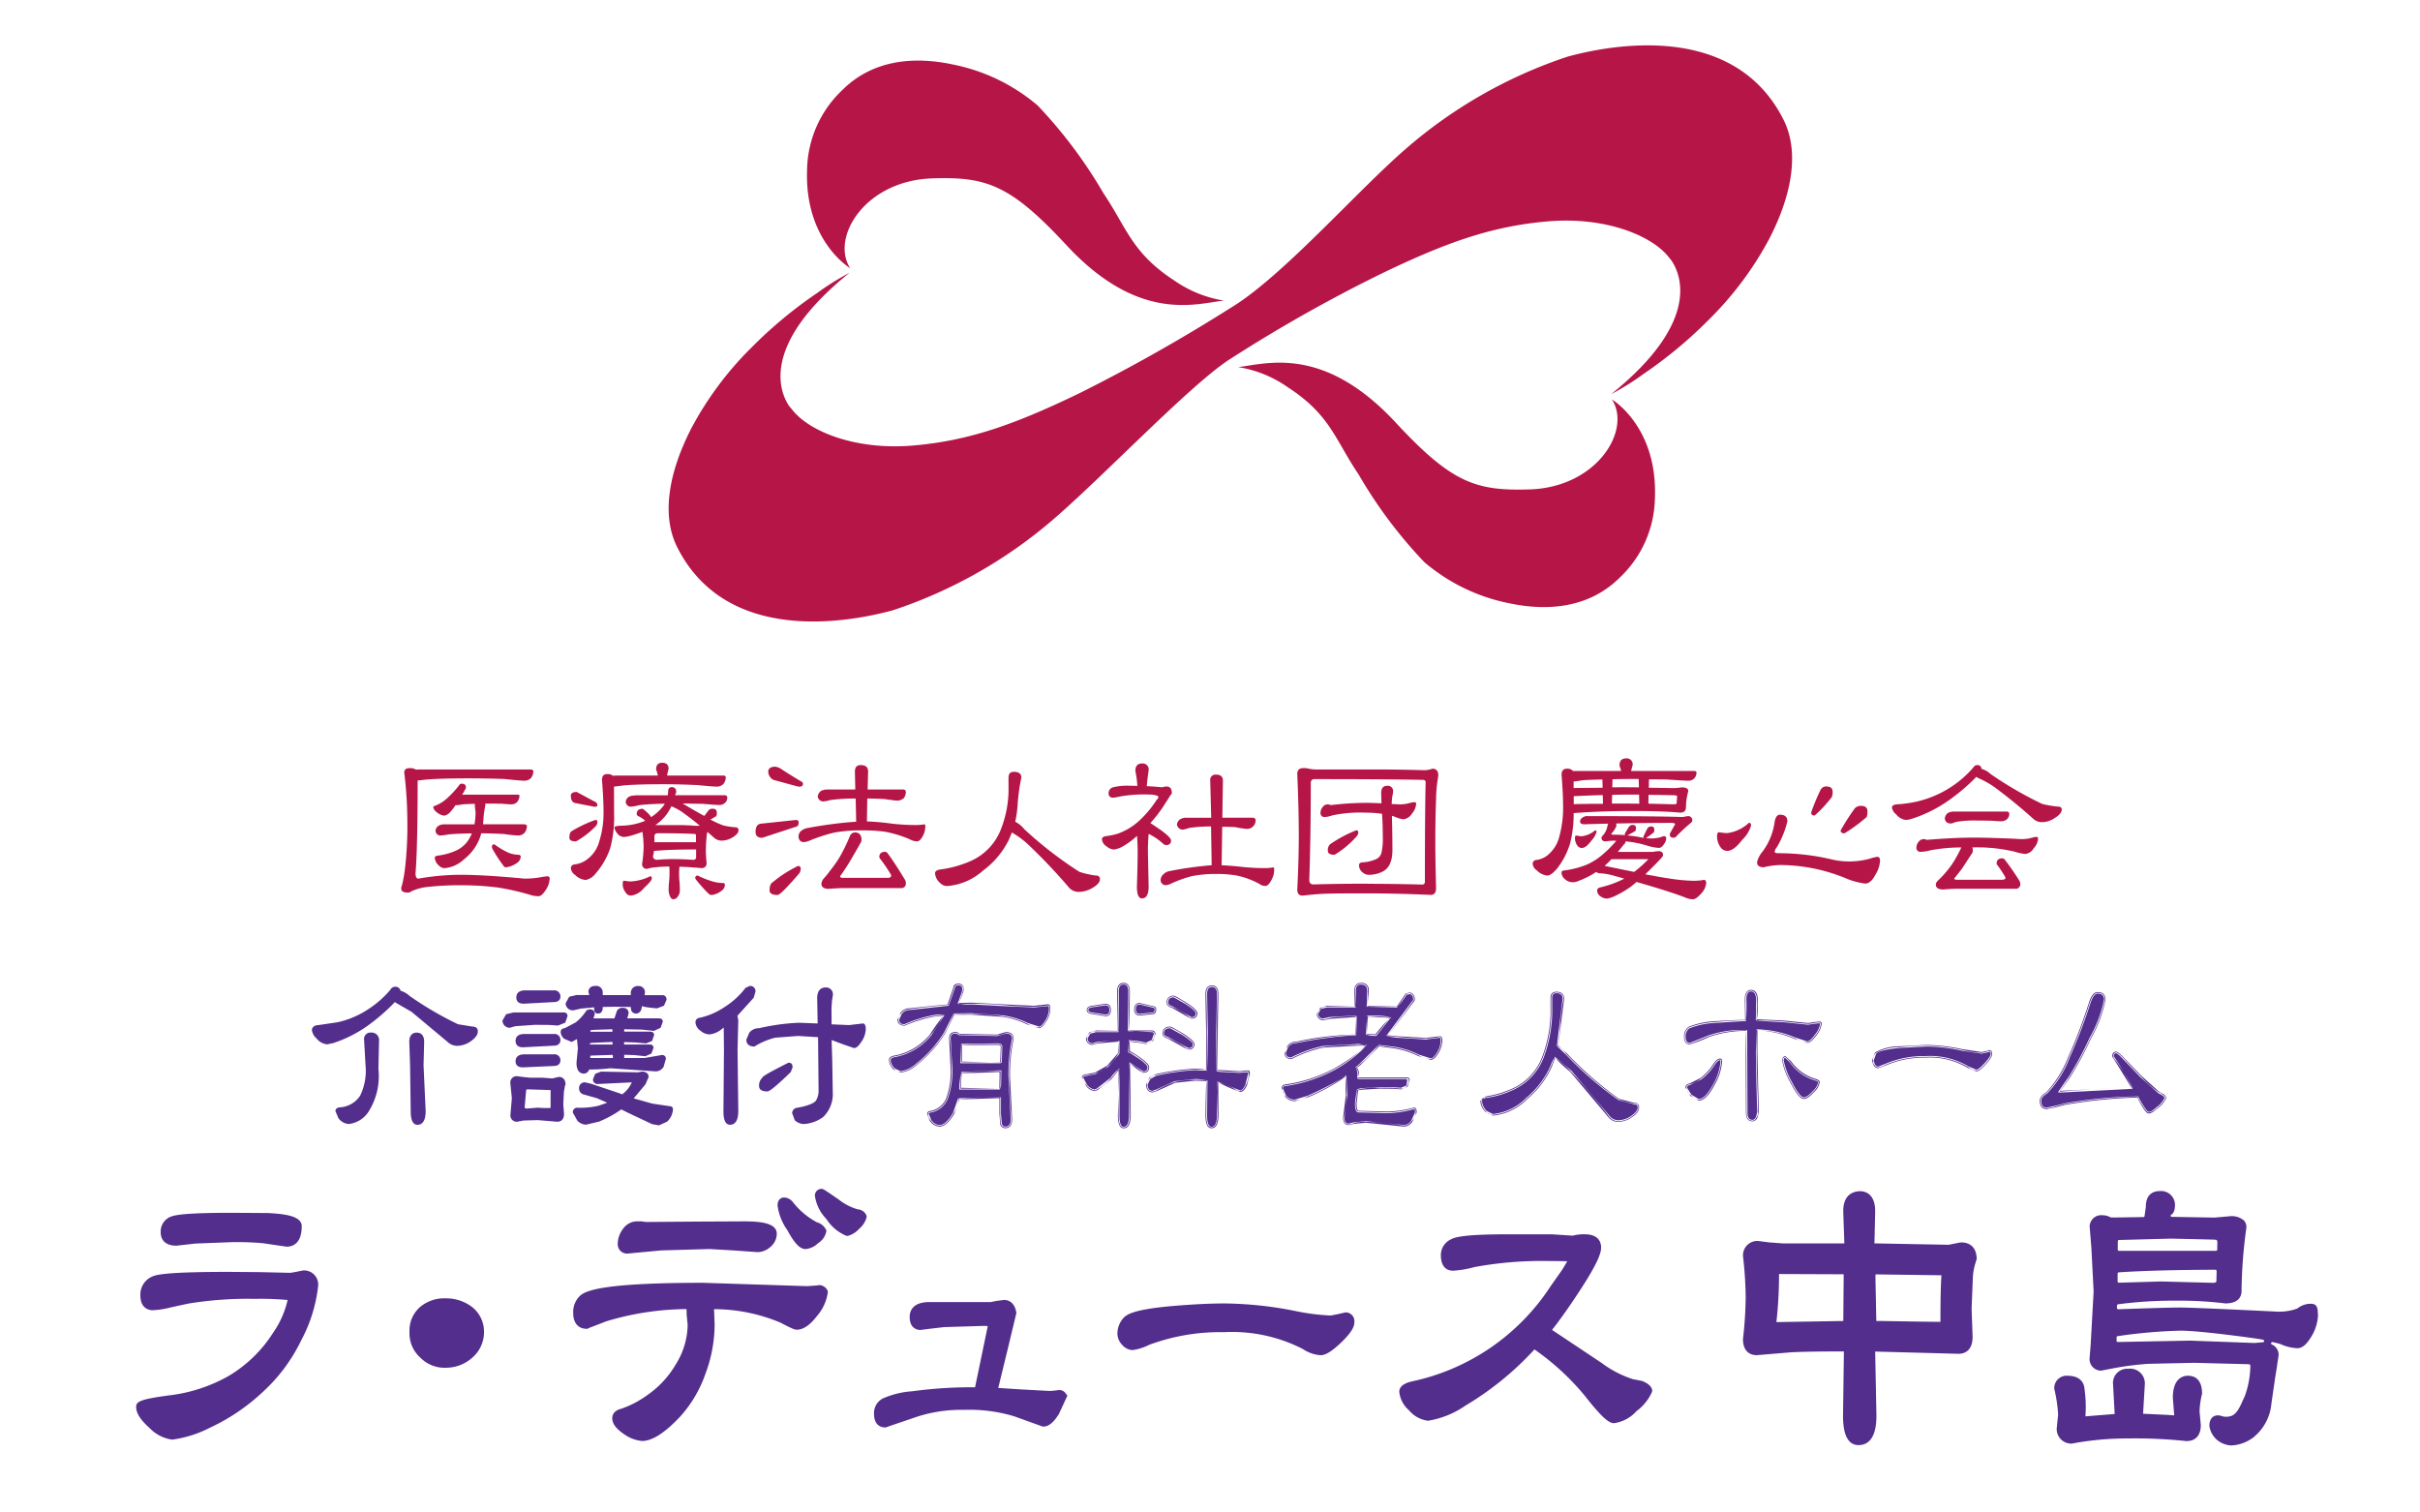 <svg xmlns="http://www.w3.org/2000/svg" width="160" height="100" viewBox="0 0 160 100"><g data-name="グループ 6"><path data-name="パス 26" d="m29.856 52.825.066.033a4.678 4.678 0 0 0 .914.535 2.014 2.014 0 0 0 .642.124c.091 0 .132.049.132.14a.523.523 0 0 1-.247.4 1.6 1.6 0 0 1-.725.288.2.2 0 0 1-.165-.1 9.812 9.812 0 0 1-.733-1.128.34.34 0 0 1-.033-.14c.008-.1.058-.156.148-.156M27.7 48.814c.189 0 .288.082.288.239a.4.4 0 0 1-.091.214 2.137 2.137 0 0 1-.156.272h3.632c.1 0 .148.016.156.049a.679.679 0 0 1-.14.42.523.523 0 0 1-.4.173c-.091 0-.3-.016-.642-.041-.329-.008-.692-.008-1.087-.008a.413.413 0 0 1 .016.1 6.283 6.283 0 0 0-.132.98l-.025.288h2.7q.185.012.2.1a.7.7 0 0 1-.148.453.579.579 0 0 1-.437.189 9.28 9.28 0 0 1-.931-.1 38.572 38.572 0 0 0-1.5-.049 2.917 2.917 0 0 1-.2.552 3.242 3.242 0 0 1-.931 1.161 2.124 2.124 0 0 1-1.3.593.51.51 0 0 1-.362-.165.733.733 0 0 1-.28-.527c0-.074.074-.124.231-.14a4.159 4.159 0 0 0 1.079-.288 1.949 1.949 0 0 0 1.087-1.062.44.44 0 0 0 .049-.115q-1.05.012-1.581.074a3.748 3.748 0 0 1-.478.066.324.324 0 0 1-.338-.338.446.446 0 0 1 .189-.3.732.732 0 0 1 .4-.1h1.985a4.34 4.34 0 0 0 .074-.832 3.064 3.064 0 0 1-.049-.527c-.362.008-.642.025-.84.041a2.491 2.491 0 0 1-.346.049.254.254 0 0 1-.082-.008 4.934 4.934 0 0 1-.354.461.751.751 0 0 1-.387.239.869.869 0 0 1-.478-.2.622.622 0 0 1-.264-.346q0-.062.1-.1a2.348 2.348 0 0 0 .733-.428 6.315 6.315 0 0 0 .889-.947.164.164 0 0 1 .148-.091m-2.85-.939h7.4q.185.012.2.1a.764.764 0 0 1-.148.453.579.579 0 0 1-.437.189c-.189 0-.634-.041-1.342-.115a69.677 69.677 0 0 0-2.388-.041c-1.318 0-2.273.033-2.874.091a7.772 7.772 0 0 1-.461.049q0 4.423-.14 6.136c0 .231.066.354.189.354a16.5 16.5 0 0 1 2.7-.255c1.079 0 2.512.082 4.316.255a6.249 6.249 0 0 0 .964-.074 5.167 5.167 0 0 1 .552-.082.137.137 0 0 1 .148.156 1.459 1.459 0 0 1-.288.791q-.247.371-.445.371a1.845 1.845 0 0 1-.453-.058 16.492 16.492 0 0 0-2.248-.519 19.989 19.989 0 0 0-2.545-.148 19.246 19.246 0 0 0-2.2.124 3.245 3.245 0 0 0-.98.288.329.329 0 0 1-.2.074c-.3 0-.453-.082-.453-.247a.491.491 0 0 1 .049-.239 9.282 9.282 0 0 0 .214-1.252 24.438 24.438 0 0 0 .14-2.948 27.263 27.263 0 0 0-.206-3.253c0-.189.115-.288.338-.288a.772.772 0 0 1 .445.1.9.9 0 0 1 .148-.008m18.465 7.009.058.025a6.153 6.153 0 0 0 .98.379 2.728 2.728 0 0 0 .675.091c.058 0 .091.049.091.148a.479.479 0 0 1-.222.362 1.3 1.3 0 0 1-.659.28.277.277 0 0 1-.2-.091 9.191 9.191 0 0 1-.832-.931.177.177 0 0 1-.049-.107c.008-.107.058-.156.156-.156m-2.8-3.336h1.655c.288 0 .642.016 1.038.049l.255-.008a15.3 15.3 0 0 0-.98-.766 3.6 3.6 0 0 0-.807-.478l-.082-.049-.165.3a3 3 0 0 1-.914.955m-.049 1.128h2.743v-.444a.087.087 0 0 0-.1-.1q-.828-.049-2.4-.049-.247 0-.247.2ZM41.74 53.8c.387 0 .807.016 1.268.049a.175.175 0 0 0 .2-.2v-.486q-1.791 0-2.792.1a1.524 1.524 0 0 1-.058.338c0 .165.107.247.3.247a10.347 10.347 0 0 1 1.082-.048m-3.286 1.43a2.784 2.784 0 0 0 .437.049 3.266 3.266 0 0 0 1.285-.346c.066 0 .1.058.1.156s-.173.313-.519.626a1.3 1.3 0 0 1-.865.5.406.406 0 0 1-.347-.215.869.869 0 0 1-.189-.577q0-.2.1-.2m.692-5.642h2.183a1.064 1.064 0 0 0 .025-.239c0-.2.082-.3.239-.3.2 0 .3.115.3.338a.966.966 0 0 0-.074.2h3.3a.15.15 0 0 1 .148.156.461.461 0 0 1-.14.338.534.534 0 0 1-.4.148c-.148 0-.5-.025-1.071-.074l-1.342-.025c.56.338 1.038.609 1.433.824l.251-.329a.328.328 0 0 1 .288-.148c.2 0 .288.082.288.255a.5.5 0 0 1-.033.231l-.387.231a5.921 5.921 0 0 0 .848.387 4.92 4.92 0 0 0 .807.124c.132 0 .2.066.2.206s-.124.3-.379.453a1.414 1.414 0 0 1-.749.222.753.753 0 0 1-.486-.189c-.148-.132-.288-.264-.445-.387a2.294 2.294 0 0 0-.058.4 9.598 9.598 0 0 0-.041.873c0 .2.016.453.049.782 0 .222-.115.338-.354.338-.519-.049-1-.082-1.441-.091-.016.165-.025.3-.025.428q0 .3.025.544c.016.181.025.362.025.535a.651.651 0 0 1-.148.478.325.325 0 0 1-.288.165c-.091 0-.165-.074-.222-.214a.987.987 0 0 1-.082-.428 4.518 4.518 0 0 1 .033-.56c.016-.156.025-.371.025-.659 0-.091-.008-.189-.016-.3a7.582 7.582 0 0 0-.914.049 2.643 2.643 0 0 0-.544.1.3.3 0 0 1-.338-.338 8.076 8.076 0 0 0 .1-1.17 7.088 7.088 0 0 0-.081-.935q-.358.136-.741.247a2.153 2.153 0 0 1-.511.091.6.6 0 0 1-.453-.3.584.584 0 0 1-.14-.338c0-.058.14-.091.412-.107a4.323 4.323 0 0 0 1.524-.288l.091-.041a1.8 1.8 0 0 0-.42-.288c-.091-.041-.14-.091-.14-.148 0-.239.14-.354.4-.354a2.144 2.144 0 0 1 .313.264 1.141 1.141 0 0 1 .239.288 3.28 3.28 0 0 0 .758-.675 1.243 1.243 0 0 0 .148-.214c-.758.016-1.334.049-1.7.1a3.188 3.188 0 0 1-.544.1.336.336 0 0 1-.338-.346.464.464 0 0 1 .189-.3.75.75 0 0 1 .4-.091m-3.83-.239 1.178.634a.259.259 0 0 1 .189.247c0 .066-.066.1-.189.1l-1.277-.247c-.2-.049-.288-.214-.288-.494 0-.156.132-.239.387-.239m5.636-1.932c.3 0 .437.132.437.4q-.062.235-.1.445h3.69c.115 0 .181.033.189.091a.707.707 0 0 1-.14.453.59.59 0 0 1-.453.189q-.259 0-1.26-.1c-.7-.033-1.458-.058-2.273-.058-1.268 0-2.174.033-2.734.091-.247.033-.42.058-.527.066v.239l.008 1.639a7.772 7.772 0 0 1-.272 2.24 5.074 5.074 0 0 1-.972 1.655 1.09 1.09 0 0 1-.634.4 1.114 1.114 0 0 1-.708-.338.579.579 0 0 1-.272-.437c0-.14.074-.222.239-.255a1.576 1.576 0 0 0 .749-.272 2.163 2.163 0 0 0 .889-1.252 6.282 6.282 0 0 0 .28-2.034q0-.729-.1-2.026c0-.255.107-.387.338-.387a.543.543 0 0 1 .387.115 1.6 1.6 0 0 1 .2-.016h2.767a2 2 0 0 0-.115-.4c0-.3.132-.445.387-.445m-4.406 3.78c.1 0 .14.049.14.148a.433.433 0 0 1-.091.239 5.544 5.544 0 0 1-1.326 1.03c-.3 0-.437-.082-.437-.239 0-.222.049-.371.148-.437a8.5 8.5 0 0 1 1.565-.741m17.164.824c.288 0 .437.173.437.5a.368.368 0 0 1-.049.165 43.287 43.287 0 0 1-.791 1.367 12.59 12.59 0 0 1-.577.865c0 .074.058.107.189.107h2.948c.156 0 .239-.049.239-.156a.19.19 0 0 0-.025-.074 9.8 9.8 0 0 0-.708-1.038.2.2 0 0 1-.049-.115c0-.222.132-.338.387-.338a.212.212 0 0 1 .165.1c.338.453.708 1.029 1.128 1.721a.429.429 0 0 1 .074.239.3.3 0 0 1-.338.338h-3.771c-.272 0-.593.016-.98.049-.329 0-.494-.115-.494-.338a.668.668 0 0 1 .189-.387 5.081 5.081 0 0 0 .4-.494 8.068 8.068 0 0 0 .593-.84 11.136 11.136 0 0 0 .675-1.367c.074-.2.189-.3.354-.3M51.887 49.2h1.845l-.025-1.178c0-.3.124-.437.387-.437.329 0 .486.14.486.437l-.033 1.178h2.347c.115 0 .173.049.181.148a.706.706 0 0 1-.132.42.666.666 0 0 1-.453.165c-.115 0-.4-.041-.865-.107a43.017 43.017 0 0 0-1.1-.033l-.025 1.516a16.185 16.185 0 0 1 1.655.148 13.93 13.93 0 0 0 1.614.091 3.1 3.1 0 0 0 .544-.049q.049 0 .049.148a1.344 1.344 0 0 1-.173.642c-.124.222-.239.338-.371.338a.994.994 0 0 1-.461-.124 7.487 7.487 0 0 0-1.7-.519 11.184 11.184 0 0 0-1.507-.082 9.729 9.729 0 0 0-1.82.148 10.875 10.875 0 0 0-1.614.527 1.139 1.139 0 0 1-.4.1c-.214-.008-.329-.14-.338-.387a.5.5 0 0 1 .173-.354.933.933 0 0 1 .42-.189 27.861 27.861 0 0 1 3.22-.42l-.033-1.532a12.487 12.487 0 0 0-1.672.1 2.486 2.486 0 0 1-.437.091.364.364 0 0 1-.4-.346.609.609 0 0 1 .2-.338.868.868 0 0 1 .445-.1m-1.96 5.049a.172.172 0 0 1 .189.2.587.587 0 0 1-.091.288q-1.235 1.433-1.433 1.433c-.354 0-.535-.1-.535-.3 0-.272.066-.453.2-.535a8.254 8.254 0 0 1 1.672-1.079m-1.466-6.564a1.119 1.119 0 0 1 .288.1c.387.255.865.56 1.425.889a.164.164 0 0 1 .091.14c0 .124-.082.189-.239.189a1.047 1.047 0 0 1-.247-.049l-1.466-.4a.64.64 0 0 1-.346-.535c0-.231.165-.338.494-.338m1.318 3.525q.2 0 .2.148c0 .173-.049.264-.148.288l-2.257.741c-.3 0-.445-.132-.445-.387 0-.329.115-.511.338-.544Zm14.075-2.85v.593a7.289 7.289 0 0 1-.527 2.932 3.777 3.777 0 0 1-1.968 2.034 7.264 7.264 0 0 1-1.935.552c-.28.025-.428.115-.428.264a.951.951 0 0 0 .338.642.646.646 0 0 0 .453.2 3.994 3.994 0 0 0 2.372-1.013 5.645 5.645 0 0 0 1.7-2.01c.074-.165.148-.338.214-.519a5.954 5.954 0 0 1 1.145.857 37.914 37.914 0 0 1 2.668 2.825.865.865 0 0 0 .593.247 1.815 1.815 0 0 0 .939-.272c.321-.189.478-.379.478-.552a.224.224 0 0 0-.255-.255 5.944 5.944 0 0 1-1.1-.247 25.757 25.757 0 0 1-3.649-2.825 1.813 1.813 0 0 0-.593-.486 8.139 8.139 0 0 0 .165-1.235 12.283 12.283 0 0 1 .239-1.68c0-.255-.165-.387-.486-.387-.239 0-.354.115-.354.338m11.786 2.7h1.606l-.064-2.452a.349.349 0 0 1 .4-.4c.288 0 .437.132.437.4L78 51.062h2q.185.012.2.148a.564.564 0 0 1-.593.593 6.445 6.445 0 0 1-.749-.115q-.42-.025-.865-.025l-.041 2.545c.428.016.9.058 1.417.115a14.5 14.5 0 0 0 1.425.074 3.577 3.577 0 0 0 .585-.049q.049 0 .049.148a1.379 1.379 0 0 1-.189.7c-.132.255-.264.379-.4.379a.65.65 0 0 1-.4-.14 5.464 5.464 0 0 0-1.507-.552 7.646 7.646 0 0 0-1.326-.1 8.172 8.172 0 0 0-1.6.14 7.9 7.9 0 0 0-1.4.5.827.827 0 0 1-.346.1.329.329 0 0 1-.338-.354.511.511 0 0 1 .189-.371.732.732 0 0 1 .4-.206 24.952 24.952 0 0 1 2.784-.387l-.041-2.561a9.542 9.542 0 0 0-1.466.1 1.562 1.562 0 0 1-.4.107A.378.378 0 0 1 75 51.5a.476.476 0 0 1 .206-.329.762.762 0 0 1 .437-.107m-2.952-3.584a.391.391 0 0 1 .437.445c-.058.387-.1.741-.124 1.054q.544.025 1.013.074a1.055 1.055 0 0 1 .289-.053c.239 0 .354.148.354.437q0 .062-.1.148c-.058.107-.222.354-.478.758a9.386 9.386 0 0 1-.84 1.079c.1.058.329.214.692.461.453.329.675.56.675.692 0 .2-.115.3-.354.3-.041 0-.1-.033-.189-.107a3.939 3.939 0 0 0-.939-.634c-.033.4-.049.782-.049 1.128l.049 2.355c0 .519-.148.782-.437.782-.231 0-.338-.264-.338-.782.033-1 .049-1.787.049-2.355 0-.313-.016-.642-.041-1a4.893 4.893 0 0 1-.9.675 1.654 1.654 0 0 1-.634.231.85.85 0 0 1-.486-.214.609.609 0 0 1-.3-.469c0-.107.091-.173.255-.2a4.56 4.56 0 0 0 .815-.173 4.214 4.214 0 0 0 1.3-.766 6.9 6.9 0 0 0 1.244-1.458c.074-.074.115-.124.115-.148 0-.1-.041-.14-.115-.14a1.415 1.415 0 0 0-.428-.066 9.325 9.325 0 0 0-2.026.132 2.22 2.22 0 0 1-.42.074.268.268 0 0 1-.3-.3.4.4 0 0 1 .288-.387 4.032 4.032 0 0 1 1.186-.1c.148 0 .288 0 .428.008a7.166 7.166 0 0 0-.132-.988c0-.329.14-.494.437-.494M86.841 51.9c.1 0 .148.041.148.132a.435.435 0 0 1-.1.255 6.224 6.224 0 0 1-1.466 1.227q-.445 0-.445-.247a.549.549 0 0 1 .14-.445 8.782 8.782 0 0 1 1.721-.922m-1.909-1.719a.591.591 0 0 1 .239.049 20.773 20.773 0 0 1 2.314-.148c.255 0 .6.008 1.038.033l-.021-.675c0-.329.132-.486.4-.486a.347.347 0 0 1 .387.4 1.423 1.423 0 0 1-.041.255 3.422 3.422 0 0 0-.049.552 1.721 1.721 0 0 1 .206.008l.387.016a3.337 3.337 0 0 0 .5-.066 1.733 1.733 0 0 1 .379-.082q.148 0 .148.1a1.153 1.153 0 0 1-.288.667.765.765 0 0 1-.552.362 1.731 1.731 0 0 1-.527-.148l-.239-.082c.025.955.033 1.713.033 2.265 0 .758-.231 1.244-.7 1.45a1.991 1.991 0 0 1-.832.189.622.622 0 0 1-.445-.165.592.592 0 0 1-.231-.469c0-.107.066-.165.189-.189a2.481 2.481 0 0 0 .98-.231.628.628 0 0 0 .321-.428 4.255 4.255 0 0 0 .082-1.062c0-.5-.016-1-.049-1.491a7.484 7.484 0 0 0-1.079-.074 8.818 8.818 0 0 0-2.215.181 1.686 1.686 0 0 1-.486.107.257.257 0 0 1-.288-.288.6.6 0 0 1 .148-.379.367.367 0 0 1 .288-.165m2.652 5.246c1.1 0 2.306.016 3.624.049a.172.172 0 0 0 .189-.2q0-4.571.049-6.564c0-.1-.066-.156-.189-.156q-2.458-.049-7.165-.049c-.156 0-.239.091-.239.255 0 2.265-.033 4.406-.1 6.408 0 .206.1.3.288.3 1.013-.033 2.191-.049 3.541-.049m-4.217-7.643a1.422 1.422 0 0 1 .371.041 2.407 2.407 0 0 0 .56.049h3.937q1.334 0 3.163.049a1.719 1.719 0 0 0 .5-.1c.255 0 .387.148.387.445l-.033.239a8.75 8.75 0 0 0-.115 1.367q-.049 1.3-.049 2.767c0 .749.016 1.771.049 3.072 0 .3-.115.453-.338.453-1.565-.066-2.973-.1-4.217-.1-1.557 0-2.553.008-2.973.033-.354.016-.782.058-1.293.115-.239 0-.354-.132-.354-.4.066-1.359.1-2.553.1-3.574 0-1.12-.033-2.479-.1-4.069 0-.255.132-.387.4-.387m24.568 1.8c.1 0 .148.033.148.107a3.961 3.961 0 0 0-.033.412c.008.049-.066.074-.214.074l-1.655-.041.008-.585c.791.008 1.367.016 1.746.033m-2.38-.527-.016-.552h-.692c-.379 0-.725.008-1.038.016l-.016.535.708-.008Zm-1.771.494-.016.577h.881l.931.008-.016-.6h-.752c-.329 0-.667.008-1.013.016m-.519 4.695c.749.156 1.4.288 1.96.4a7.736 7.736 0 0 0 .939-.84h-2.446a4.477 4.477 0 0 1-.453.445m-1.853-2.01a1.879 1.879 0 0 0 .346.049 1.693 1.693 0 0 0 .881-.387.087.087 0 0 1 .1.1 1.523 1.523 0 0 1-.362.6c-.231.313-.437.461-.618.461a.359.359 0 0 1-.3-.173.843.843 0 0 1-.148-.5q0-.148.1-.148m-.181-2.075c.519-.016 1.17-.025 1.935-.025l-.016-.577c-.609.016-1.244.041-1.919.074Zm1.911-1.087-.016-.544q-.815.012-1.31.049a5.649 5.649 0 0 1-.593.082v.431Zm-.988 1.878q4.645 0 6.268.058l.346-.058a.268.268 0 0 1 .3.3c0 .058-.049.124-.148.189a11.487 11.487 0 0 0-.881.824.281.281 0 0 1-.2.115c-.165 0-.255-.066-.255-.2a.314.314 0 0 1 .049-.156l.3-.535c0-.058-.082-.091-.247-.091-1.277 0-2.5.016-3.665.041a.282.282 0 0 1 .033.148 1.359 1.359 0 0 1-.288.469q-.049.049-.049.074 0 .049.1.049c.288 0 .568.008.84.033a.079.079 0 0 1-.058-.082 5.137 5.137 0 0 1 .3-.494.283.283 0 0 1 .239-.1c.14 0 .206.066.206.2a.328.328 0 0 1-.049.206c-.321.181-.494.28-.527.288a6.472 6.472 0 0 1 .964.14l.124.025a.131.131 0 0 1-.025-.066 6.056 6.056 0 0 1 .288-.593.317.317 0 0 1 .255-.1c.124 0 .181.066.181.206a.319.319 0 0 1-.033.181 3.906 3.906 0 0 1-.519.379 2.71 2.71 0 0 0 .371.025 2.29 2.29 0 0 0 .6-.082.818.818 0 0 1 .222-.066.131.131 0 0 1 .148.148.694.694 0 0 1-.148.379c-.107.165-.222.247-.338.247a3.51 3.51 0 0 1-.717-.132 6.666 6.666 0 0 0-1.491-.3.216.216 0 0 1-.1.2l-.4.494h2.314a3.142 3.142 0 0 1 .387-.049c.181.008.28.091.288.247 0 .066-.074.173-.214.313-.346.371-.675.692-.964.972.708.132 1.211.222 1.507.264a11.9 11.9 0 0 0 1.688.165 5.167 5.167 0 0 0 .527-.033.733.733 0 0 1 .156-.025c.1 0 .148.074.148.206a1.125 1.125 0 0 1-.313.675c-.239.272-.42.4-.568.4a1.293 1.293 0 0 1-.437-.091c-.634-.255-1.73-.609-3.286-1.054l-.313.264a6.415 6.415 0 0 1-1.071.642 2.043 2.043 0 0 1-.535.189.725.725 0 0 1-.478-.156.444.444 0 0 1-.206-.387c0-.091.066-.156.189-.189a6.8 6.8 0 0 0 1.606-.585l-.741-.206a4.122 4.122 0 0 0-.865-.148.306.306 0 0 1-.247-.091 5.55 5.55 0 0 1-1.145.585.961.961 0 0 1-.362.1.777.777 0 0 1-.577-.214.571.571 0 0 1-.214-.428c0-.082.066-.132.2-.14a5.985 5.985 0 0 0 1.482-.387 4.087 4.087 0 0 0 .931-.577 7.384 7.384 0 0 0 1-.988.725.725 0 0 0-.14-.016 3.672 3.672 0 0 0-.544.049c-.189 0-.288-.082-.288-.239 0-.041.041-.107.132-.2a1.247 1.247 0 0 0 .264-.593.882.882 0 0 1 .049-.14c-.535.008-1.062.025-1.573.041-.189 0-.288-.066-.288-.189a.3.3 0 0 1 .14-.239.538.538 0 0 1 .354-.115m2.545-3.813a.391.391 0 0 1 .437.445c-.041.14-.074.272-.1.387h4.173q.136 0 .148.1a.542.542 0 0 1-.14.379.515.515 0 0 1-.4.165c-.206 0-.684-.033-1.433-.082-.379-.008-.766-.008-1.17-.008l-.008.552 1.68.025a3.525 3.525 0 0 0 .486-.049q.445 0 .445.247a4.162 4.162 0 0 0-.156 1.079c-.008.231-.132.346-.387.346-.8-.074-1.845-.107-3.138-.107-1.482 0-2.776.049-3.9.14a7.768 7.768 0 0 1-.247 2.043 5.09 5.09 0 0 1-.889 1.672c-.255.28-.453.412-.593.412a1.1 1.1 0 0 1-.7-.338.594.594 0 0 1-.28-.437.247.247 0 0 1 .239-.255 1.529 1.529 0 0 0 .692-.272 2.277 2.277 0 0 0 .832-1.285 7.131 7.131 0 0 0 .247-2.043c0-.494-.033-1.17-.1-2.034 0-.264.115-.4.338-.4a.494.494 0 0 1 .428.156.471.471 0 0 1 .115-.008h3.056a1.611 1.611 0 0 0-.107-.338c0-.329.14-.494.437-.494m15.517 3.138c.288 0 .437.115.437.338a1.057 1.057 0 0 1-.049.4 10.493 10.493 0 0 1-1.466 1.079c-.173 0-.255-.066-.255-.189a13.921 13.921 0 0 1 .881-1.384.5.5 0 0 1 .453-.239M117.948 49q.4 0 .4.346a.822.822 0 0 1-.049.346 8.294 8.294 0 0 1-1.137 1.227c-.156 0-.231-.066-.231-.2a13.555 13.555 0 0 1 .634-1.524.426.426 0 0 1 .387-.2m-3.08 1.87c.321 0 .486.148.486.437a6.116 6.116 0 0 1-.7 1.721.534.534 0 0 0-.14.288q0 .1.247.1a15.4 15.4 0 0 1 3.533.412 4.868 4.868 0 0 0 1.178.132 5.174 5.174 0 0 0 1.326-.181 2.751 2.751 0 0 1 .494-.124c.124 0 .189.082.189.247a1.925 1.925 0 0 1-.3.922c-.206.4-.437.6-.675.6a4.833 4.833 0 0 1-1.359-.379 11.565 11.565 0 0 0-4.225-.848 4.888 4.888 0 0 0-1.128.148c-.3 0-.445-.115-.445-.338a1.63 1.63 0 0 1 .354-.684 4.267 4.267 0 0 0 .815-2.018c.058-.288.173-.437.354-.437m-4.027 1.161a3.383 3.383 0 0 0 .535.058 2.579 2.579 0 0 0 1.433-.684c.091 0 .14.066.14.189a2.14 2.14 0 0 1-.585.939c-.371.486-.7.733-.988.733a.546.546 0 0 1-.453-.255 1.2 1.2 0 0 1-.222-.725c0-.165.041-.255.14-.255m15.541-1.367h3.484a.156.156 0 0 1 .156.156.5.5 0 0 1-.14.338.581.581 0 0 1-.4.148c-.082 0-.28-.008-.593-.033a39.596 39.596 0 0 0-1.021-.016 6.954 6.954 0 0 0-1.4.1 1.193 1.193 0 0 1-.321.1c-.247-.016-.371-.132-.387-.346a.513.513 0 0 1 .181-.338.791.791 0 0 1 .445-.107m-2.059 1.82a.6.6 0 0 1 .247.049q1.767-.148 3.138-.148c.577 0 1.466.025 2.66.074.206.016.379.025.527.025a2.739 2.739 0 0 0 .5-.058 2.805 2.805 0 0 1 .379-.091q.148 0 .148.1a1.01 1.01 0 0 1-.288.651.732.732 0 0 1-.552.379 2.92 2.92 0 0 1-.7-.148 10.814 10.814 0 0 0-2.677-.288h-.132a.7.7 0 0 1 .033.239.232.232 0 0 1-.033.124l-.684 1.046c-.14.189-.313.4-.511.651 0 .058.066.082.2.082h2.94c.165 0 .247-.041.247-.132a.131.131 0 0 0-.025-.066 7.706 7.706 0 0 0-.527-.791.134.134 0 0 1-.033-.074c0-.239.124-.354.387-.354a.2.2 0 0 1 .14.074 16.411 16.411 0 0 1 .972 1.4.377.377 0 0 1 .066.2.3.3 0 0 1-.338.338h-3.83c-.247 0-.56.016-.931.049-.321 0-.486-.115-.486-.338 0-.082.066-.181.189-.3a5.07 5.07 0 0 0 .362-.371c.165-.189.338-.4.519-.659a8.055 8.055 0 0 0 .6-1.079l.008-.033a11.038 11.038 0 0 0-2.034.189 2.661 2.661 0 0 1-.626.1.26.26 0 0 1-.3-.288.614.614 0 0 1 .148-.379.393.393 0 0 1 .288-.165m3.591-4.9a.244.244 0 0 1 .272.247 1.416 1.416 0 0 1 .6.338 24.656 24.656 0 0 0 3.426 1.985 7.412 7.412 0 0 0 1.029.173c.173 0 .255.066.255.189 0 .181-.148.371-.445.552a1.507 1.507 0 0 1-.889.288.857.857 0 0 1-.577-.247 34.747 34.747 0 0 0-2.512-2.051 5.967 5.967 0 0 0-1.076-.609.646.646 0 0 1-.148-.091 12.671 12.671 0 0 1-2.067 1.721 8.931 8.931 0 0 1-2.2 1.054 1.593 1.593 0 0 1-.387.074.945.945 0 0 1-.642-.362.727.727 0 0 1-.288-.469c.025-.124.14-.189.354-.2a8.306 8.306 0 0 0 1.326-.189 7.033 7.033 0 0 0 3.714-2.257.275.275 0 0 1 .255-.148m-13.749-34.812a22.061 22.061 0 0 1-3.953 5.312 29.175 29.175 0 0 1-4.382 3.649 17.065 17.065 0 0 1-2.125 1.326c6-4.826 4.571-7.964 3.994-8.821l-.189-.239c-1.128-1.433-4.192-2.685-7.981-2.364-3.863.321-6.976 1.515-10.987 3.443a99.247 99.247 0 0 0-10.015 5.65c-2.537 1.6-8.343 7.709-11.646 10.559a31.3 31.3 0 0 1-10.666 6.062c-3 .815-11.012 2.273-14.257-4.167-1.087-2.158-.527-5.024.931-7.865A22.039 22.039 0 0 1 46.847 20a29.134 29.134 0 0 1 4.382-3.64 17.066 17.066 0 0 1 2.125-1.326c-6 4.826-4.571 7.964-3.994 8.813l.2.239c1.12 1.441 4.184 2.693 7.972 2.372 3.871-.321 6.976-1.515 10.987-3.443a113.639 113.639 0 0 0 10.015-5.65c3.415-2.047 8.34-7.713 11.642-10.565A31.3 31.3 0 0 1 100.842.74c3-.815 11.012-2.273 14.257 4.167 1.087 2.158.535 5.024-.931 7.865m-60.773 1.96c-1.31-2.01.964-5.79 5.419-5.938 3.591-.124 5.172.42 8.887 4.423 4.793 5.164 8.574 3.854 10.4 3.657a7.962 7.962 0 0 1-3.3-1.342c-2.776-1.812-3.113-3.451-4.662-5.757a31.088 31.088 0 0 0-4.349-5.8 12.339 12.339 0 0 0-5.518-2.693c-2.693-.593-5.4-.313-7.388 1.664a7.415 7.415 0 0 0-2.339 5.279c-.173 4.719 2.85 6.506 2.85 6.506m50.363 8.681c1.31 2.01-.964 5.79-5.419 5.946-3.591.115-5.172-.428-8.887-4.431-4.8-5.164-8.582-3.854-10.41-3.657a7.867 7.867 0 0 1 3.311 1.351c2.776 1.8 3.1 3.443 4.662 5.757a30.637 30.637 0 0 0 4.34 5.79 12.346 12.346 0 0 0 5.526 2.7c2.693.585 5.395.3 7.388-1.672a7.409 7.409 0 0 0 2.331-5.279c.181-4.719-2.841-6.506-2.841-6.506" transform="translate(2.816 3)" style="fill-rule:evenodd;fill:#b61548"/></g><path data-name="パス 33" d="m61.49 105.361.082.107-.066.14-.5 1.079c-.354.56-.675.824-1.013.824h-.058l-1.87-.675a10.207 10.207 0 0 0-3.336-.428 9.441 9.441 0 0 0-3.1.453l-1.96.667-.091.041h-.058c-.173 0-.733-.058-.733-.9a1.085 1.085 0 0 1 .577-1.013 5.742 5.742 0 0 1 1.952-.478 28.95 28.95 0 0 1 4.151-.264l.84-4.044-.222-.016-2.668.082s-1.5.173-1.557.189c-.173 0-.717-.066-.717-.865 0-.3.124-.98 1.3-.98H56.5l.371-.074.511-.066c.2 0 .675.074.807.8l.008.074-.577 2.4-.62 2.543 1.532.1 1.861.1.255-.016.352-.041a.494.494 0 0 1 .486.264m18.473-5.4-.593.132-.379.074a14.689 14.689 0 0 1-2.413-.313 24.776 24.776 0 0 0-4.612-.486c-.972 0-2.108.058-3.377.165-2.4.206-2.99.5-3.253.741a1.545 1.545 0 0 0-.453 1.1 1.093 1.093 0 0 0 .3.717.976.976 0 0 0 .692.362 3.466 3.466 0 0 0 1.1-.346 13.524 13.524 0 0 1 4.958-.84 10.25 10.25 0 0 1 5.205 1.112 2.4 2.4 0 0 0 1.178.412c.329 0 .749-.255 1.359-.84s.873-1 .873-1.326a.584.584 0 0 0-.577-.667m20.261 5.106c-.074-.3-.412-.469-.651-.568-.074-.016-.626-.124-.626-.124a7.018 7.018 0 0 1-2.059-1.071l-3.278-2.183c.519-.659 1.1-1.474 1.771-2.5 1.31-1.985 1.474-2.619 1.474-2.949 0-.264-.1-.873-1.079-.873a2.8 2.8 0 0 0-.8.091l-1.369-.09h-2.957c-2.784 0-3.459.181-3.731.338a1.139 1.139 0 0 0-.659 1.038c0 .931.552 1.03.8 1.03a6.635 6.635 0 0 0 1.417-.239 24.591 24.591 0 0 1 4.983-.4c.577 0 .931.008 1.153.016-.082.148-.189.329-.371.618l-.725 1.03a14.544 14.544 0 0 1-9.158 6.292c-.214.049-.848.2-.848.684a1.833 1.833 0 0 0 .634 1.219 1.947 1.947 0 0 0 1.268.7 6.016 6.016 0 0 0 2.471-1 20.158 20.158 0 0 0 4.563-3.714A16.544 16.544 0 0 1 95.8 105.5c1.285 1.647 1.664 1.787 1.919 1.787a2.447 2.447 0 0 0 1.474-.791 3.231 3.231 0 0 0 1.021-1.252l.025-.091ZM32.541 96.07c.049-.008 2.191-.206 2.191-.206l3.171-.091 1.573.091 1.622.115a1.307 1.307 0 0 0 .84-.346 1.148 1.148 0 0 0 .42-.865c0-.733-1.112-.824-2.207-.824l-3.2.016-3.179.025-.2-.016-.124-.025h-.371a1.143 1.143 0 0 0-.873.478 1.671 1.671 0 0 0-.362 1.03.616.616 0 0 0 .7.618m15.154-2.924a3.66 3.66 0 0 1-1.26-.659c-1.013-.692-1.013-.692-1.128-.692a.434.434 0 0 0-.428.478 2.764 2.764 0 0 0 .758 1.515 2.873 2.873 0 0 0 1.293 1.1l.058.016h.066a1.516 1.516 0 0 0 .749-.469 1.5 1.5 0 0 0 .494-.766l.002-.069-.025-.074a.678.678 0 0 0-.585-.379m-2.553 5.016h-.008l-.074.016-.692.049-6.877-.222c-6.342 0-7.66.469-8.1.824a1.466 1.466 0 0 0-.486 1.186c0 .642.329 1.03.881 1.03h.066l.107-.058 1.137-.437a18.753 18.753 0 0 1 5.3-.807l.008.371.066.667a5.036 5.036 0 0 1-.791 2.627 6.347 6.347 0 0 1-1.894 2.034 6.558 6.558 0 0 1-1.7.889c-.519.124-.6.445-.6.626 0 .354.239.684.766 1.046a2.439 2.439 0 0 0 1.2.461c.675 0 1.5-.527 2.512-1.6a8.194 8.194 0 0 0 1.664-2.792 9.359 9.359 0 0 0 .626-3.294l-.025-.692-.016-.338a11.412 11.412 0 0 1 4.39.889c.889.469.988.469 1.079.469.428 0 .865-.288 1.334-.9a3 3 0 0 0 .717-1.54l.008-.091-.041-.091a.628.628 0 0 0-.552-.329m-.881-2.38a1.364 1.364 0 0 0 .824-.387 1.2 1.2 0 0 0 .544-.766l.008-.091-.049-.082a.964.964 0 0 0-.577-.445 4.943 4.943 0 0 1-1.581-1.326.779.779 0 0 0-.593-.313c-.041 0-.428.008-.428.535a3.657 3.657 0 0 0 .651 1.631c.469.873.832 1.244 1.2 1.244m-22.072 3.811a2.827 2.827 0 0 0-1.721-.552 2.472 2.472 0 0 0-1.7.577 2.063 2.063 0 0 0-.692 1.655 2.143 2.143 0 0 0 .717 1.688 2.232 2.232 0 0 0 1.68.667 2.594 2.594 0 0 0 1.754-.667 2.212 2.212 0 0 0 .774-1.688 2.06 2.06 0 0 0-.815-1.68M2.668 95.552l1.244-.14 2.339-.091a19.451 19.451 0 0 1 2.117.066l1.581.231c.371 0 1-.173 1-1.351 0-.667-1.071-.815-2.232-.873l-2.4-.016c-3 0-3.723.14-4 .247a1.048 1.048 0 0 0-.692 1.054c0 .264.1.873 1.046.873m8.36 1.639-.535.107-.3.049L8.17 97.3l-2.026-.016c-3.912 0-4.76.165-5.057.3A1.291 1.291 0 0 0 .28 98.83c0 .914.618.988.807.988a5.592 5.592 0 0 0 1.219-.189l1.137-.247a24.175 24.175 0 0 1 4.39-.313 20 20 0 0 1 2.183.074 6.192 6.192 0 0 1-.964 2.174 8.821 8.821 0 0 1-2.965 2.866 10.461 10.461 0 0 1-3.92 1.268c-1.878.255-2.166.4-2.166.758 0 .412.28.857.889 1.4a2.554 2.554 0 0 0 1.491.766 7.6 7.6 0 0 0 2.471-.774 13.3 13.3 0 0 0 3.525-2.38 11.188 11.188 0 0 0 2.537-3.41 9.9 9.9 0 0 0 1.12-3.591.934.934 0 0 0-1-1.03m124.646 6.96c-.379 0-1.021.189-1.021 1.458l.091 1.17c0-.025-1.392-.082-2.059-.115l.115-1.927a.972.972 0 0 0-1.1-1.046.937.937 0 0 0-1 1.03l.107 1.96-1.935.156a8.412 8.412 0 0 0-.058-1.8c-.033-.544-.428-.881-1.087-.881a.817.817 0 0 0-.914.857 9.533 9.533 0 0 1 .255 1.7l-.082.824a.958.958 0 0 0 1 1.1 19.617 19.617 0 0 1 3.632-.338 32.329 32.329 0 0 1 3.92.173c.626.008.964-.387.964-1.054l-.082-.9a5.214 5.214 0 0 1 .165-1.17c.008-1.087-.634-1.194-.914-1.194m5.016-2.29a.1.1 0 0 0-.058-.091l-.379-.066s-3.69-.535-5.1-.535a34.258 34.258 0 0 0-4.143.362.088.088 0 0 0-.074.082v.222a.075.075 0 0 0 .025.058.094.094 0 0 0 .066.025l4.777-.091 4.242.156.577-.049a.072.072 0 0 0 .066-.074m-9.686-3.953a.093.093 0 0 0 .025.066.089.089 0 0 0 .058.025l2.8-.082 3.451.091.1-.016a.115.115 0 0 0 .1-.082v-.1l.016-.577a.075.075 0 0 0-.025-.058.083.083 0 0 0-.058-.033c-2.66.008-4.81.066-6.391.173a.081.081 0 0 0-.074.082Zm.008-2.1a.084.084 0 0 0 .082.082h6.416a.083.083 0 0 0 .082-.082l.008-.494c0-.049-.033-.148-.074-.148l-.124-.016-2.85-.066-3.459.091a.081.081 0 0 0-.074.082Zm13.244 4.332a2.99 2.99 0 0 1-.453 1.441c-.2.321-.5.749-.906.749a3 3 0 0 1-1.137-.28l-.28-.074-.222-.049a.094.094 0 0 0-.1.049l-.008.033a.079.079 0 0 0 .049.074.743.743 0 0 1 .453.7l-.091.6-.016.14-.1.6-.272 1.87a3.218 3.218 0 0 1-1.211 2.248 2.638 2.638 0 0 1-1.433.519 1.6 1.6 0 0 1-.988-.4 1.5 1.5 0 0 1-.461-.84c-.041-.453.206-.857.749-.725a.974.974 0 0 0 .807-.041c.379-.239.544-.782.774-1.244a6.043 6.043 0 0 0 .371-2.034.083.083 0 0 0-.082-.082l-.091-.008-3.542-.091-3.023.066a19.488 19.488 0 0 0-2.232.28l-.906.173a.766.766 0 0 1-.749-.865c.041-.535.074-.873.082-1.1l.181-3.27-.148-2.883-.115-1.417a.764.764 0 0 1 .84-.741 1.117 1.117 0 0 1 .56.148c.049.008 2.043-.025 2.043-.025h.107a.088.088 0 0 0 .082-.074l.082-.593c0-.922.577-1.054.922-1.054a.921.921 0 0 1 1 1.038.848.848 0 0 1-.115.412.324.324 0 0 1-.124.107c-.033.016-.1.148.074.148l2.784.049 1.03-.091a1.241 1.241 0 0 1 .906.272.63.63 0 0 1 .173.486 31.949 31.949 0 0 0-.321 4.233c-.016.313-.189.774-1.071.774a25.148 25.148 0 0 0-3.327-.181 27.743 27.743 0 0 0-3.764.239.1.1 0 0 0-.074.082v.156a.094.094 0 0 0 .025.066.075.075 0 0 0 .058.025s3.089-.115 4.1-.115 6.416.272 6.416.272a3.482 3.482 0 0 0 1.326-.206 1.393 1.393 0 0 1 .939-.313c.362.016.42.28.42.733m-24.955.461c0-1.367.016-2.38.066-3.08l-4.357-.058-.008.173.058 2.907h.288c1.038.016 3.294.058 3.953.058m-.008.132.008.066v-.074Zm-6.391-3.278-4.274-.016a27.629 27.629 0 0 1-.173 3.179l4.423-.074.025-2.9Zm8.788-.988-.091.3a3.784 3.784 0 0 0-.156.922l-.082 2.059.066 1.837c0 1.021-.642 1.128-.931 1.128l-5.51-.148.082 4.258c0 1.59-.642 1.927-1.178 1.927-.684 0-1.03-.651-1.03-1.935l.058-4.258c-1.935 0-3.023.025-3.6.066l-2.158.181c-.577 0-.922-.387-.914-1.071a26.933 26.933 0 0 0 .179-2.72 26.187 26.187 0 0 0-.173-2.718.942.942 0 0 1 1.013-1.038l.717.091.881.066h4.085l-.074-2.133c0-1.186.782-1.318 1.112-1.318.3 0 1 .132 1 1.326l-.049 2.125h.082l4.826.091.741-.148.066-.008h.033c.3 0 1.013.107 1.013 1.128" transform="translate(9 -13.192)" style="fill:#532e8d;stroke:transparent;stroke-miterlimit:10"/><path data-name="パス 34" d="M57.034 79.3h2.537a.413.413 0 0 1 .1.016c.008-.4.016-.749.033-1.062 0-.107-.107-.165-.321-.165-.857 0-1.639.016-2.347.041Zm-.074 1.738h2.66l.025-1.161h-.074a23.931 23.931 0 0 0-2.52.107h-.025c-.008.387-.033.741-.066 1.054m-.329-3.682a.352.352 0 0 1 .3.115l2.5.041a1.762 1.762 0 0 0 .56-.156q.469 0 .469.371a10.971 10.971 0 0 0-.247 2.528c0 .667.058 1.606.148 2.825q0 .519-.42.519a.3.3 0 0 1-.264-.2 3.2 3.2 0 0 1-.058-.684v-1.1h-.049a23.945 23.945 0 0 0-2.619.107.24.24 0 0 1-.074-.016 2.72 2.72 0 0 1-.338.955c-.321.56-.634.832-.939.832a.764.764 0 0 1-.585-.362.7.7 0 0 1-.173-.412q0-.136.173-.148a1.466 1.466 0 0 0 1.087-.865 5.42 5.42 0 0 0 .288-2.191 16.94 16.94 0 0 0-.1-1.787c0-.247.115-.371.338-.371m1.112-1.935c.667 0 1.45.033 2.347.115.684.058 1.277.082 1.771.082a6.064 6.064 0 0 0 .931-.091c.066 0 .1.082.1.255a1.594 1.594 0 0 1-.313.873c-.148.222-.272.329-.387.329a1.673 1.673 0 0 1-.774-.239 5.6 5.6 0 0 0-1.614-.494 13.727 13.727 0 0 0-2.108-.148c-.387 0-.766 0-1.137.008-.181.4-.379.807-.609 1.244a8.089 8.089 0 0 1-1.853 2.067 1.958 1.958 0 0 1-1.071.511.646.646 0 0 1-.42-.189.877.877 0 0 1-.288-.6c0-.14.148-.222.42-.255a4.019 4.019 0 0 0 2.29-1.4 6.826 6.826 0 0 0 .848-1.318c-.165.008-.338.025-.511.041a8.063 8.063 0 0 0-2.059.618c-.28 0-.42-.124-.42-.362a.5.5 0 0 1 .181-.4.666.666 0 0 1 .568-.28c.98-.14 1.828-.231 2.553-.288.14-.371.272-.766.4-1.178a.249.249 0 0 1 .272-.165c.222 0 .329.124.329.362-.025 0-.041.058-.066.173-.074.247-.173.494-.272.758.338-.016.634-.025.9-.025m-4.81 1.046.165-.362a.621.621 0 0 1 .535-.272l2.553-.28c.049-.041.445-1.227.445-1.227.008-.025.033-.124.222-.124s.264.107.264.3a.639.639 0 0 0-.049.173l-.272.741a4.2 4.2 0 0 0 .947.049l2.339.124 1.779.074.939-.091s.033.041.033.206a1.531 1.531 0 0 1-.3.84c-.173.264-.28.313-.346.313l-.749-.239a5.687 5.687 0 0 0-1.639-.5l-2.108-.148-1.137.016c-.049.033-.659 1.268-.659 1.268a7.958 7.958 0 0 1-1.837 2.051 1.92 1.92 0 0 1-1.038.5l-.379-.181a.8.8 0 0 1-.272-.56c0-.107.124-.173.371-.206a4.081 4.081 0 0 0 2.314-1.417l.865-1.326c-.049-.074-.568-.041-.568-.041a8.713 8.713 0 0 0-2.075.626c-.231 0-.346-.107-.346-.313m3.6-2.166-.4 1.178c-.008-.025-2.5.247-2.5.247a.731.731 0 0 0-.609.3l-.2.437c0 .189.082.412.478.412a9.165 9.165 0 0 1 2.059-.618l.5-.041a10.829 10.829 0 0 0-.881 1.235 4.029 4.029 0 0 1-2.257 1.384c-.3.033-.461.14-.461.3a.97.97 0 0 0 .3.642l.453.2a1.918 1.918 0 0 0 1.1-.519 8.065 8.065 0 0 0 1.861-2.084l.618-1.244c0 .033 1.087.016 1.087.016l2.1.148a5.487 5.487 0 0 1 1.6.494l.8.247c.132 0 .272-.124.428-.362a1.6 1.6 0 0 0 .321-.9c0-.082 0-.313-.148-.313l-.931.1-1.771-.082-2.347-.124-.889.025c.074-.008.313-.684.313-.684l.041-.148.008-.049c0-.338-.2-.4-.362-.4-.214 0-.3.107-.321.2m3.476 3.1c.354.008.4.189.4.329a11.448 11.448 0 0 0-.239 2.528l.148 2.825c0 .42-.214.469-.371.469-.091 0-.156-.058-.214-.173l-.058-.659v-1.1c-.1-.049-2.726.058-2.726.058h-.033l-.082.025-.329.939c-.313.535-.618.807-.9.807a.709.709 0 0 1-.544-.346l-.156-.379c0-.049.008-.091.115-.1a1.5 1.5 0 0 0 1.128-.889 5.375 5.375 0 0 0 .3-2.215l-.1-1.8c0-.214.091-.313.288-.313a.317.317 0 0 1 .255.1l2.537.058Zm-.577.066-2.5-.041a.317.317 0 0 0-.3-.124c-.181 0-.387.074-.387.428l.091 1.787a5.346 5.346 0 0 1-.28 2.166 1.406 1.406 0 0 1-1.046.832c-.189.016-.214.132-.214.206l.173.445a.844.844 0 0 0 .634.387c.321 0 .651-.28.988-.857l.338-.972c.033.049 2.644-.058 2.644-.058v1.054l.058.692a.349.349 0 0 0 .313.247c.214 0 .469-.1.469-.577l-.14-2.825a11.289 11.289 0 0 1 .239-2.512c0-.214-.091-.445-.519-.445Zm.14 2.471c.025-.058 0 .807 0 .807v.3l-2.52-.058-.033.058.058-1.046c0 .049 2.5-.058 2.5-.058m0-.107-2.528.107a6 6 0 0 0-.132 1.1v.058h2.66c.1-.049.107-.338.107-.338l.016-.922Zm-2.487-1.7c.008.049 2.3.016 2.3.016.124 0 .272.016.272.107l-.041 1.062-2.471-.066-.058.049Zm-.049-.049-.048 1.219v.058h2.636l.1-.041.033-1.062c0-.14-.124-.214-.371-.214ZM71.1 74.944a6.357 6.357 0 0 1 .782.445c.469.3.708.527.708.659 0 .206-.107.313-.329.313a.422.422 0 0 1-.2-.1 4.357 4.357 0 0 0-1.079-.618c-.214-.074-.321-.165-.321-.28a.38.38 0 0 1 .437-.42m-.247 2.043a4.965 4.965 0 0 1 .815.445c.486.313.733.535.733.659a.281.281 0 0 1-.321.313.441.441 0 0 1-.214-.082 5.524 5.524 0 0 0-1.145-.634c-.222-.066-.329-.165-.329-.28 0-.28.156-.42.461-.42M72.5 79.77c.239 0 .494.008.774.033.008-.972.008-1.787.008-2.463 0-.766-.008-1.614-.041-2.553 0-.354.124-.527.371-.527s.379.173.379.527a73.058 73.058 0 0 0-.049 2.553l.025 2.512a1.125 1.125 0 0 0 .156.016c.461.041.906.066 1.318.066a2.64 2.64 0 0 0 .56-.058c.033 0 .049.058.049.165a1.724 1.724 0 0 1-.181.749c-.124.272-.255.4-.379.4a.584.584 0 0 1-.371-.132 5.337 5.337 0 0 0-1.153-.461l.025 2.166c0 .56-.14.832-.412.832-.231 0-.338-.272-.338-.832l.025-2.281a11.284 11.284 0 0 0-.766-.025 5.694 5.694 0 0 0-1.342.14 6.958 6.958 0 0 0-1.186.544.746.746 0 0 1-.288.091q-.358-.025-.371-.469a.578.578 0 0 1 .189-.4.761.761 0 0 1 .42-.231 15.451 15.451 0 0 1 2.578-.362m-3.657-4.349.84.2c.132.008.189.066.189.165 0 .173-.058.264-.189.264l-.84.1c-.214 0-.321-.124-.321-.362s.107-.362.321-.362m-2.281.049c.214 0 .321.124.321.362s-.091.362-.288.362l-.931-.148c-.181-.033-.28-.107-.28-.214s.082-.181.231-.214Zm-.609 1.771h1.491v-.025q0-1.149-.049-2.594c0-.346.132-.519.379-.519s.371.173.371.519c-.025.964-.041 1.828-.041 2.594v.025h1.532c.124.008.189.066.189.165a.684.684 0 0 1-.14.445.533.533 0 0 1-.42.189 4.963 4.963 0 0 1-.618-.107 5.304 5.304 0 0 0-.527-.041l.008.725h.066a4.121 4.121 0 0 1 .642.4c.387.28.577.478.577.593 0 .214-.115.321-.338.321a.311.311 0 0 1-.156-.082 4.967 4.967 0 0 0-.774-.527l.049 3.443c0 .56-.148.832-.42.832-.222 0-.329-.272-.329-.832v-3.049a5.28 5.28 0 0 1-.527.659 3.633 3.633 0 0 1-.906.708.363.363 0 0 1-.156.058.794.794 0 0 1-.552-.362.78.78 0 0 1-.247-.486c.025-.1.115-.156.288-.165a2.16 2.16 0 0 0 .552-.107 2 2 0 0 0 .824-.469 3.174 3.174 0 0 0 .675-.774l.049-.082v-.824a6.469 6.469 0 0 0-1.384.123 1.609 1.609 0 0 1-.346.091.352.352 0 0 1-.371-.362.51.51 0 0 1 .189-.362.639.639 0 0 1 .42-.124m0 .058h1.491c.058-.082.008-2.677.008-2.677 0-.42.181-.469.321-.469s.313.049.313.469l-.033 2.594 1.581.082c.124.008.14.066.14.107l-.132.412-.379.173-.609-.115-.535-.041-.041.782v.025l.107.025.618.4c.486.346.552.494.552.552 0 .181-.082.272-.28.272l-.124-.074-.791-.527-.025 3.484c0 .519-.124.782-.362.782s-.272-.428-.272-.782v-3.054c-.1-.033-.618.626-.618.626l-.9.7-.132.041a.739.739 0 0 1-.511-.338l-.239-.453c.008-.016.025-.1.239-.107l.568-.115.84-.478.708-.807.044-.09v-.824a13.586 13.586 0 0 0-1.458.074l-.329.091c-.2-.008-.3-.107-.321-.321l.173-.313Zm1.392-2.677.049 2.594-1.441-.025-.453.132-.214.4a.422.422 0 0 0 .42.42l.371-.1 1.367-.115-.044.77-.708.815-.807.461-.544.107c-.189.008-.3.074-.329.2-.008.016.264.535.264.535a.78.78 0 0 0 .585.379l.181-.058.922-.725.535-.667-.1 3.023c0 .6.124.889.379.889q.469 0 .469-.889l-.049-3.426a3.894 3.894 0 0 0 .692.552l.189.091c.255 0 .387-.124.387-.371 0-.091-.058-.247-.593-.634-.6-.412-.651-.412-.675-.412l-.028-.67c.008.049.469.082.469.082l.626.107.461-.206.156-.478a.226.226 0 0 0-.239-.214H68.1c.058 0 .091-2.57.091-2.57 0-.478-.231-.577-.42-.577s-.428.1-.428.577M65.674 76c-.231-.049-.231-.132-.231-.165s0-.124.189-.165l.931-.14c.181 0 .272.091.272.3 0 .272-.132.313-.239.313Zm-.066-.428c-.222.049-.272.173-.272.264 0 .14.107.222.321.264l.931.148c.165 0 .346-.066.346-.412s-.2-.412-.371-.412Zm2.973.214c0-.214.082-.313.264-.313l.832.2c.132.008.148.066.148.115 0 .214-.1.214-.14.214l-.84.091c-.181 0-.264-.091-.264-.3m.264-.42c-.165 0-.371.074-.371.42s.206.412.371.412l.848-.091c.1 0 .239-.058.239-.321 0-.074-.033-.206-.239-.214Zm4.5 1.977-.049-2.553c0-.428.181-.478.321-.478s.329.049.329.478l-.049 2.553.025 2.512c.041.049.206.066.206.066l1.318.066.577-.049c-.016.107-.2.84-.2.84-.107.239-.231.371-.329.371l-.338-.124-1.17-.469-.041 2.215c0 .519-.124.782-.362.782-.189 0-.288-.264-.288-.782l.025-2.281a4.272 4.272 0 0 0-.82-.097l-1.359.148-1.194.544-.264.091c-.206-.016-.313-.148-.321-.42l.181-.362.387-.214a14.774 14.774 0 0 1 2.57-.371l.774.033c.049-.049.066-2.512.066-2.512m-.156-2.553.049 2.553-.008 2.454a3.669 3.669 0 0 0-.725-.074 15.515 15.515 0 0 0-2.586.362l-.445.247-.206.437c.008.412.231.511.42.527l.317-.103 1.178-.535 1.326-.14.758.025c-.049 0-.074 2.232-.074 2.232 0 .6.132.889.4.889.3 0 .461-.3.461-.889l-.016-2.158a7.338 7.338 0 0 0 1.071.5l.4.14c.148 0 .288-.148.428-.437l.189-.774c0-.066 0-.214-.107-.214l-.56.058-1.31-.074-.156-.008L74 77.34l.041-2.553c0-.478-.231-.577-.428-.577s-.428.1-.428.577m-1.293 3.484-1.153-.634c-.132-.041-.3-.115-.3-.231 0-.247.132-.362.412-.362l.791.437c.642.412.708.56.708.609 0 .181-.091.264-.272.264Zm-1.548-.865c0 .14.124.255.371.329l1.12.626.247.091a.328.328 0 0 0 .371-.362c0-.1-.082-.272-.749-.7-.758-.453-.815-.453-.848-.453-.42 0-.511.255-.511.469M72.1 76.22l-1.1-.626c-.189-.058-.28-.14-.28-.231 0-.247.115-.362.371-.362l.766.437c.593.379.684.544.684.609 0 .181-.091.264-.28.264Zm-1.482-.857c0 .14.124.255.354.329l1.071.618.222.1c.321 0 .387-.2.387-.362 0-.1-.082-.28-.733-.7-.741-.453-.791-.453-.815-.453a.427.427 0 0 0-.486.469m13.227 2.108.033-1.211h.782c.354.033.6.041.741.041-.329.453-.642.848-.947 1.2a5.13 5.13 0 0 0-.609-.033m-2.636-1.853h1.911l-.041-1.046c0-.313.132-.469.387-.469a.412.412 0 0 1 .461.469l-.033 1.046h1.952c.016 0 .025.008.033.008.189-.264.387-.544.577-.84a.452.452 0 0 1 .231-.058c.173.025.272.14.28.362a.231.231 0 0 1-.091.214 42.592 42.592 0 0 1-1.68 2.248l.675.066c.733.074 1.367.107 1.886.107a4.744 4.744 0 0 0 .939-.107c.058 0 .091.091.091.255a1.577 1.577 0 0 1-.313.889q-.21.321-.4.321a1.765 1.765 0 0 1-.807-.255 5.85 5.85 0 0 0-1.713-.527c-.3-.041-.6-.074-.914-.107a10.04 10.04 0 0 1-1.227 1.227l-.28.239a.439.439 0 0 1 .132.379v.321a.8.8 0 0 1 .148-.008H86.5c.091 0 .132.033.132.107a.707.707 0 0 1-.124.4.5.5 0 0 1-.4.173c-.066 0-.231-.016-.5-.041-.28-.008-.577-.016-.906-.016a6.353 6.353 0 0 0-1.244.082 2.329 2.329 0 0 1-.239.066c-.025.3-.058.593-.1.9 0 .354.066.527.189.527l1.9.058a6.507 6.507 0 0 0 1.746-.272c.091 0 .14.091.14.272a.918.918 0 0 1-.272.577.633.633 0 0 1-.527.3 20.187 20.187 0 0 0-2.52-.255 2.87 2.87 0 0 0-.775.092 1.013 1.013 0 0 1-.346.082c-.214 0-.321-.148-.321-.428a6.473 6.473 0 0 0 .181-1.5c0-.379-.025-.815-.058-1.3a12.533 12.533 0 0 1-2.5 1.384 2 2 0 0 1-.848.255.791.791 0 0 1-.609-.264.7.7 0 0 1-.231-.511.2.2 0 0 1 .189-.214 9.691 9.691 0 0 0 3.3-1.1 8.846 8.846 0 0 0 2.075-1.581h-.519a19.818 19.818 0 0 0-2.356.132 8 8 0 0 0-2.084.758c-.28 0-.42-.124-.42-.362a.523.523 0 0 1 .173-.4.674.674 0 0 1 .568-.288 26.78 26.78 0 0 1 3.962-.519l-.025-1.211a11.617 11.617 0 0 0-1.746.115 1.958 1.958 0 0 1-.4.1.377.377 0 0 1-.387-.362.573.573 0 0 1 .2-.362.63.63 0 0 1 .412-.124m0 .049h1.911l.008-1.1c0-.371.189-.412.338-.412.28 0 .412.132.412.42l-.033 1.046 2 .049a7.137 7.137 0 0 0 .651-.857c-.008.016.189-.025.189-.025.082.008.214.049.231.313a.186.186 0 0 1-.074.165l-1.688 2.257c.041.082.708.148.708.148l1.894.115.947-.115s.033.041.033.206a1.51 1.51 0 0 1-.3.857c-.132.2-.247.3-.354.3l-.782-.247a5.8 5.8 0 0 0-1.73-.535l-.914-.107c-.041.016-1.268 1.235-1.268 1.235l-.28.247a.691.691 0 0 1 .115.412v.321a.367.367 0 0 0 .2.041H86.5c.016.008.025.049.025.1a1.625 1.625 0 0 1-.058.329l-.354.148-.494-.033-.914-.016-1.26.082-.231.066a7.329 7.329 0 0 0-.14.947c0 .148 0 .585.239.585l1.9.049a6.669 6.669 0 0 0 1.763-.272c.058 0 .066.124.066.222l-.247.544a.6.6 0 0 1-.494.288l-2.52-.255-.8.082-.329.082c-.115 0-.272-.041-.272-.379l.181-1.5-.058-1.3a21.292 21.292 0 0 1-2.578 1.342l-.824.247a.748.748 0 0 1-.577-.247l-.214-.478a.151.151 0 0 1 .148-.165 9.728 9.728 0 0 0 3.327-1.1 8.942 8.942 0 0 0 2.075-1.6l-.552-.091-2.364.14a8.5 8.5 0 0 0-2.1.758c-.222-.008-.346-.107-.346-.313l.156-.371a.634.634 0 0 1 .535-.264 27.1 27.1 0 0 1 3.97-.527l.025-1.26c-.058-.058-1.812.066-1.812.066l-.4.091a.307.307 0 0 1-.329-.313l.173-.321Zm1.82-1.1.033 1.046-1.853-.049-.445.132-.214.4a.418.418 0 0 0 .428.42l.428-.091 1.73-.124-.025 1.161a19.853 19.853 0 0 0-3.92.469.706.706 0 0 0-.6.3l-.181.437c0 .181.082.412.469.412a8.353 8.353 0 0 1 2.092-.758l2.347-.132h.519a13.031 13.031 0 0 1-2.1 1.491 9.73 9.73 0 0 1-3.286 1.079.245.245 0 0 0-.231.272l.239.544a.832.832 0 0 0 .651.288l.873-.264a12.959 12.959 0 0 0 2.5-1.384c-.033 0-.041.2-.041.437 0 .362.025.815.025.815l-.181 1.491c0 .4.2.486.371.486l.362-.082.766-.074 2.52.255a.7.7 0 0 0 .568-.329l.28-.609c0-.214-.066-.321-.189-.321a6.919 6.919 0 0 1-1.746.264l-1.9-.049c-.091 0-.14-.165-.14-.478l.1-.881a.77.77 0 0 0 .206-.033l1.227-.074.906.008.5.041.437-.189.132-.437c0-.049-.016-.165-.181-.165h-3.092l-.156.016.066-.272a.5.5 0 0 0-.156-.42c.008.082.28-.156.28-.156l1.235-1.227c0 .016.865.124.865.124a5.572 5.572 0 0 1 1.7.519l.832.255c.148 0 .288-.107.445-.346a1.709 1.709 0 0 0 .321-.914c0-.074 0-.3-.148-.3l-.939.107-1.886-.107-.667-.066c.1-.008 1.713-2.166 1.713-2.166a.277.277 0 0 0 .107-.247c-.025-.313-.2-.4-.338-.412l-.264.066-.585.857-1.944-.033.091-1a.468.468 0 0 0-.519-.527c-.2 0-.437.091-.437.527m.815 2.85.091-1.153.725.049.733.041a9.281 9.281 0 0 0-.964 1.087Zm-.049.049a2.875 2.875 0 0 0 .659.082h.025l.016-.016.947-1.2c-.041-.082-.782-.124-.782-.124h-.782Zm12.255-2.43v.634a8.676 8.676 0 0 1-.5 3.138A3.809 3.809 0 0 1 93.668 81a6.654 6.654 0 0 1-1.845.593c-.272.025-.4.115-.4.28a1.026 1.026 0 0 0 .321.684.56.56 0 0 0 .437.214 3.622 3.622 0 0 0 2.257-1.087 5.906 5.906 0 0 0 1.614-2.15c.074-.181.14-.362.206-.552a5.5 5.5 0 0 1 1.087.914 40.9 40.9 0 0 1 2.553 3.023.773.773 0 0 0 .56.272 1.56 1.56 0 0 0 .9-.3c.3-.206.453-.4.453-.593s-.074-.272-.239-.272a4.8 4.8 0 0 1-1.054-.264 24.771 24.771 0 0 1-3.484-3.023 1.781 1.781 0 0 0-.56-.527 9.171 9.171 0 0 0 .156-1.318 14.267 14.267 0 0 1 .231-1.8c0-.272-.156-.412-.469-.412-.222 0-.338.115-.338.362m-4.513 6.7c0 .008-.016.016-.025.025ZM96 75.043v.634a8.583 8.583 0 0 1-.5 3.121 3.774 3.774 0 0 1-1.845 2.15 6.425 6.425 0 0 1-1.837.585c-.181.025-.206.132-.28.206a.524.524 0 0 1 .3-.1 6.178 6.178 0 0 0 1.861-.6 3.849 3.849 0 0 0 1.9-2.2 8.808 8.808 0 0 0 .511-3.163v-.634c0-.214.082-.313.28-.313.28 0 .412.115.412.362l-.222 1.8-.156 1.31c.033.058.577.568.577.568a23.063 23.063 0 0 0 3.5 3.031l1.062.28c.1 0 .2.025.2.214 0 .173-.148.354-.437.552a1.5 1.5 0 0 1-.865.28.749.749 0 0 1-.527-.247l-2.545-3.023-1.1-.922a2.451 2.451 0 0 0-.28.577 5.846 5.846 0 0 1-1.6 2.125 3.578 3.578 0 0 1-2.224 1.079l-.4-.2a1 1 0 0 1-.313-.651.176.176 0 0 1 .041-.107c-.033.041-.148.041-.148.107a1.047 1.047 0 0 0 .346.717l.469.239a3.665 3.665 0 0 0 2.29-1.1 6 6 0 0 0 1.63-2.164l.2-.556a10.224 10.224 0 0 0 1 .922l2.545 3.023a.816.816 0 0 0 .6.288 1.609 1.609 0 0 0 .931-.3c.321-.214.478-.42.478-.634a.28.28 0 0 0-.3-.321l-1.03-.264A24.875 24.875 0 0 1 97.07 78.7l-.577-.535c.025.058.181-1.268.181-1.268l.231-1.787c0-.231-.091-.478-.519-.478-.181 0-.387.066-.387.412m17.74 5.559a1.092 1.092 0 0 1-.387.651c-.247.28-.453.412-.609.412-.206 0-.494-.362-.857-1.087a4.253 4.253 0 0 1-.527-1.408c0-.14.049-.214.156-.214q.062 0 .321.3a3.165 3.165 0 0 0 1.532 1.153q.371.111.371.2m-6.449-1.367a3.569 3.569 0 0 1-.494 1.515c-.354.684-.692 1.021-1 1.021a.905.905 0 0 1-.511-.3.789.789 0 0 1-.313-.5c0-.124.082-.2.239-.231a1.941 1.941 0 0 0 .717-.354 3.523 3.523 0 0 0 .865-.922c.148-.247.288-.362.42-.362.058 0 .082.041.082.132m6.581-2.487a1.486 1.486 0 0 1-.346.741c-.222.313-.412.469-.56.469a2.025 2.025 0 0 1-.807-.255 6.7 6.7 0 0 0-2.537-.535v1.45c0 .428.016 1.1.041 1.985s.058 1.54.058 1.977a.656.656 0 0 1-.1.354c-.074.14-.156.214-.264.214-.264 0-.4-.173-.4-.527l-.008-2.726-.016-2.726a7.531 7.531 0 0 0-2.487.4c-.791.329-1.2.494-1.244.494-.222 0-.338-.165-.338-.486a.719.719 0 0 1 .288-.593 5.58 5.58 0 0 1 1.812-.362 30.206 30.206 0 0 1 1.944-.115c-.008-.371-.025-.824-.025-1.375 0-.379.124-.577.362-.577s.379.2.4.577a6.568 6.568 0 0 1-.008.684l-.016.692c.412.008 1 .033 1.787.082.964.107 1.5.156 1.614.156a1.837 1.837 0 0 0 .379-.049 1.907 1.907 0 0 1 .371-.041c.066 0 .1.033.1.091m-8.944.832a.619.619 0 0 1 .264-.544 5.5 5.5 0 0 1 1.779-.354l1.952-.124a13.981 13.981 0 0 0 .025-1.425c0-.527.231-.527.3-.527s.321 0 .346.535l-.025 1.367c.049.049 1.828.132 1.828.132l1.622.165.4-.058.354-.041.049.041a1.487 1.487 0 0 1-.338.708c-.264.371-.428.453-.519.453l-.782-.255a6.988 6.988 0 0 0-2.561-.544l-.049 1.507.033 1.993.058 1.968-.082.329c-.066.124-.14.189-.222.189-.148 0-.338-.049-.338-.478L109 77.167a6.755 6.755 0 0 0-2.561.354l-1.227.494c-.124 0-.28-.049-.28-.437m3.912-2.446.025 1.375c0-.049-1.9.066-1.9.066a5.41 5.41 0 0 0-1.828.371.741.741 0 0 0-.313.634c0 .445.206.535.387.535a9.5 9.5 0 0 0 1.268-.494 7.542 7.542 0 0 1 2.463-.4c-.033 0-.041 1.26-.041 2.051l.016 3.352c0 .478.239.577.445.577a.37.37 0 0 0 .313-.239l.1-.379-.058-1.977-.041-1.985v-1.45a7.618 7.618 0 0 1 2.471.585l.824.255c.165 0 .362-.156.6-.486a1.548 1.548 0 0 0 .354-.774.134.134 0 0 0-.148-.148l-.379.041-.371.058-1.614-.165-1.779-.082a2.686 2.686 0 0 0 .058-.626l.008-.692c-.016-.42-.165-.626-.445-.626-.189 0-.412.107-.412.626m-3.525 6.309-.3-.469c0-.058.025-.14.2-.181l.741-.362a3.493 3.493 0 0 0 .873-.939c.14-.222.272-.338.379-.338l.025.082a3.56 3.56 0 0 1-.478 1.5q-.531.988-.964.988Zm1.425-2.01a3.425 3.425 0 0 1-.848.914l-.7.346c-.231.049-.28.181-.28.28l.329.544.552.313c.338 0 .684-.346 1.054-1.054a3.619 3.619 0 0 0 .494-1.54c0-.165-.082-.189-.132-.189-.148 0-.3.132-.469.387m5.189 1.12a4.457 4.457 0 0 1-.519-1.384c0-.165.074-.165.107-.165l.288.28a3.158 3.158 0 0 0 1.548 1.17c.321.091.338.148.338.148a1.065 1.065 0 0 1-.371.609c-.247.272-.437.4-.577.4-.124 0-.371-.181-.815-1.062m-.618-1.384a4.376 4.376 0 0 0 .527 1.433c.387.766.675 1.12.906 1.12.173 0 .387-.14.651-.437a1.107 1.107 0 0 0 .4-.684c0-.091-.115-.165-.4-.247a3.087 3.087 0 0 1-1.507-1.137l-.362-.321c-.082 0-.206.041-.206.272m13.7-.618a.883.883 0 0 0-.255.066 1.14 1.14 0 0 1-.255.058 7.062 7.062 0 0 1-1.293-.189 11.257 11.257 0 0 0-2.38-.288c-.5 0-1.087.033-1.746.1a3.267 3.267 0 0 0-1.6.387.746.746 0 0 0-.181.511.487.487 0 0 0 .107.3.338.338 0 0 0 .239.148 2.271 2.271 0 0 0 .511-.189 6.4 6.4 0 0 1 2.652-.511 4.985 4.985 0 0 1 2.808.684.981.981 0 0 0 .527.214c.124 0 .321-.14.593-.437s.4-.511.4-.651-.041-.2-.132-.2m-7.66.642.173-.478c.1-.107.461-.264 1.565-.371l1.738-.091a11.078 11.078 0 0 1 2.372.28l1.3.189.272-.058.239-.066c.025 0 .082 0 .082.148 0 .082-.074.255-.4.609-.346.371-.494.428-.552.428l-.5-.206a5 5 0 0 0-2.833-.692 6.548 6.548 0 0 0-2.677.511l-.486.189c-.058 0-.124-.049-.2-.132Zm1.721-.955a3.285 3.285 0 0 0-1.631.412l-.2.544.124.329a.38.38 0 0 0 .28.165l.527-.189a6.348 6.348 0 0 1 2.636-.511 4.867 4.867 0 0 1 2.776.684l.56.222c.14 0 .338-.148.626-.461s.42-.535.42-.684c0-.222-.115-.255-.181-.255l-.272.074-.239.049-1.277-.189a11.923 11.923 0 0 0-2.4-.28Zm17.378 3.187a.817.817 0 0 0-.247-.148 7.073 7.073 0 0 1-1.178-1.046c-.379-.387-.758-.774-1.12-1.17-.272-.28-.437-.42-.5-.42-.14 0-.206.091-.206.272 0 .049.066.156.206.321A14.8 14.8 0 0 1 134.494 81q-2.594.037-4.8.239l-.033-.025c.165-.214.387-.535.667-.972a20.568 20.568 0 0 0 1.367-2.537 8.633 8.633 0 0 0 .955-2.553c0-.3-.156-.445-.478-.445-.2 0-.371.222-.519.659a34.872 34.872 0 0 1-1.375 3.591 6.9 6.9 0 0 1-1.458 2.343c-.28.173-.42.346-.42.527 0 .338.14.511.42.511a3.022 3.022 0 0 0 .585-.124c.387-.107.585-.156.609-.156a32.658 32.658 0 0 1 4.793-.486c.371.7.626 1.046.749 1.046a1.2 1.2 0 0 0 .626-.371 1.478 1.478 0 0 0 .478-.609c-.016-.082-.082-.148-.206-.214m-8.005.4c0-.156.14-.321.4-.478a7 7 0 0 0 1.482-2.38 34.87 34.87 0 0 0 1.369-3.586c.14-.412.3-.626.469-.626.288 0 .428.132.428.4a8.587 8.587 0 0 1-.955 2.528 21.474 21.474 0 0 1-1.359 2.537l-.733 1.054.148.025 4.793-.247a20.759 20.759 0 0 0-1.051-1.851l-.189-.288c0-.2.082-.214.156-.214.008 0 .1.016.461.4l1.12 1.17 1.186 1.062.239.132c.115.066.173.124.181.181a1.463 1.463 0 0 1-.453.568c-.329.3-.5.362-.585.362-.041 0-.2-.074-.708-1.021a29.5 29.5 0 0 0-4.843.461l-.618.156-.568.124c-.156 0-.371-.049-.371-.461m3.154-6.482a34.935 34.935 0 0 1-1.367 3.583 7.331 7.331 0 0 1-1.441 2.331q-.445.272-.445.568c0 .469.255.56.469.56l.6-.124.6-.156a32.781 32.781 0 0 1 4.785-.486c.461.931.642 1.054.749 1.054.148 0 .362-.132.659-.4a1.466 1.466 0 0 0 .494-.634v-.016a.4.4 0 0 0-.231-.255 2.212 2.212 0 0 1-.255-.148l-1.153-1.038-1.128-1.161c-.362-.387-.478-.437-.535-.437-.1 0-.264.041-.264.321l.222.354 1.079 1.754c-.008-.074-4.719.165-4.752.165.049-.008.675-.914.675-.914a20.961 20.961 0 0 0 1.367-2.545 8.461 8.461 0 0 0 .964-2.578c0-.329-.181-.494-.527-.494-.231 0-.412.222-.568.692M39.788 77.2a.731.731 0 0 1-.321-.544c0-.082.033-.288.329-.313a4.782 4.782 0 0 0 1.557-.675 5.29 5.29 0 0 0 1.425-1.293l.272-.124a.343.343 0 0 1 .387.371s-.115.4-.124.412l-1.071 1.186.058.288-.049 1.968.049 4.044c0 .749-.3.906-.544.906-.437 0-.437-.675-.437-.906l.033-4.044L41.337 77l-.107.082a1.533 1.533 0 0 1-.84.371.944.944 0 0 1-.6-.255m10.74-.469-.9.107-1.161-.049-.008-1.079.033-.469.058-.379a.45.45 0 0 0-.486-.511c-.2 0-.527.091-.552.659l.033 1.721-1.247-.047a14.1 14.1 0 0 0-2.627.362.8.8 0 0 0-.642.288l-.2.469c0 .173.074.453.535.453a4.761 4.761 0 0 1 1.375-.585l1.515-.115 1.318.082.033 3.459a1.309 1.309 0 0 1-.165.725c-.091.132-.387.329-1.26.486a.358.358 0 0 0-.321.354l.173.469a.9.9 0 0 0 .609.247 2.392 2.392 0 0 0 1.268-.461 2.112 2.112 0 0 0 .634-1.664l-.033-2.043-.041-1.384.8.3.675.231c.156 0 .3-.124.461-.371a1.552 1.552 0 0 0 .321-.889c0-.247-.074-.371-.206-.371m-4.876 2.6h-.025l-.025.008c-1.515.766-1.7.914-1.721 1a.683.683 0 0 0-.2.535c0 .165.091.354.535.354.082 0 .239 0 1.548-1.268.016-.016.132-.329.132-.329 0-.288-.189-.3-.247-.3M27.624 75.01c0-.173.074-.469.585-.469h1.886a.4.4 0 0 1 .445.42c0 .107-.049.354-.445.354l-1.985.107c-.428 0-.486-.255-.486-.412m-.412 2 .338-.1 1.3-.091.98.008.544.041.478-.189c.016-.008.156-.437.156-.437a.225.225 0 0 0-.247-.242h-3.319l-.486.115c-.016.016-.247.42-.247.42a.478.478 0 0 0 .5.478m4.151-1.145.544-.124.873-.082c-.049.329.115.412.247.412.091 0 .3-.041.313-.362v-.074l.758-.016 1.1.016v.025c0 .371.247.412.346.412a.37.37 0 0 0 .346-.28l.058-.231c0 .091.98.165.98.165l.461-.173.173-.4c-.016-.255-.181-.3-.247-.3H36.1l.025-.132a.409.409 0 0 0-.437-.469.453.453 0 0 0-.494.5v.1h-1.855V74.7a.43.43 0 0 0-.486-.453c-.288 0-.461.148-.461.4l.058.2h-.84l-.486.115c-.016.016-.239.428-.239.428a.466.466 0 0 0 .478.469m-1.268 1.565h-1.936c-.511 0-.585.288-.585.461 0 .124.041.42.486.42l2.034-.107c.4 0 .445-.255.445-.362a.391.391 0 0 0-.445-.412m1.6.955-.091.939c0 .6.264.725.486.725a.379.379 0 0 0 .354-.272 10.078 10.078 0 0 0 1.375-.082l3 .206a.611.611 0 0 0 .544-.3l.148-.519a.24.24 0 0 0-.255-.264l-1.145.2h-1.354v-.214l.7.025.7.074.4-.181.14-.379a.217.217 0 0 0-.247-.214h-1.7v-.165l.733.025.717.066.4-.165.14-.4c-.008-.074-.041-.2-.247-.214h-1.736v-.16l1.17.025.8.082.437-.2.148-.412c0-.066-.041-.214-.255-.214h-2.1v-.008a2 2 0 0 0 .091-.329c0-.231-.148-.362-.4-.362a.417.417 0 0 0-.371.2l-.165.5h-1.389l.091-.288c0-.2-.132-.313-.354-.313l-.189.066a3.332 3.332 0 0 1-.717.8l-.733.387c-.239.016-.264.181-.264.247a.608.608 0 0 0 .239.453l.486.206.354-.189Zm2.314.634h-1.492l-.008-.148.14-.016L34 78.806Zm-1.26-1.861 1.227-.041v.165h-1.45v-.1Zm-.255.881.173-.025 1.318-.058v.173h-1.493Zm5.279 4.167-1.161-.173-1.227-.346.774-.922.214-.486c0-.107-.049-.362-.445-.362l-.264.049-2.438-.049-.387.148c-.008.016-.148.371-.148.371a.3.3 0 0 0 .338.3l2.232-.107a2 2 0 0 1-.634.791l-.272-.1-1.838-.614-.371-.082a.376.376 0 0 0-.371.412.4.4 0 0 0 .329.4l.848.239.684.3-.6.206a5.329 5.329 0 0 1-1.375.124.29.29 0 0 0-.3.321l.288.519a.806.806 0 0 0 .585.28l.857-.2a7.334 7.334 0 0 0 1.474-.807l.412.206 1.622.766.461.082.535-.247a1.205 1.205 0 0 0 .387-.807.2.2 0 0 0-.206-.214m-7.347-1.935-.428.1-.651-.049h-.819l-.478-.049-.371-.049a.416.416 0 0 0-.453.453l.1 1-.091 1.071a.42.42 0 0 0 .445.486l.42-.082.955-.025 1.268.107c.181 0 .453-.074.453-.527l-.049-.634.041-.815.066-.387.041-.091c0-.329-.165-.511-.453-.511m-.535 2.051a5.446 5.446 0 0 1-.832-.016l-.733.058c-.148 0-.148-.058-.148-.1l.091-1.038c0-.115.041-.132.124-.132l1.5.049Zm.206-3.542h-1.936c-.511 0-.585.288-.585.461 0 .148.058.4.486.4l2.034-.091c.4 0 .445-.255.445-.371a.389.389 0 0 0-.445-.4M17.3 81.5a3.765 3.765 0 0 0 .354-2.01l-.095-1.69a.421.421 0 0 1 .453-.469.494.494 0 0 1 .535.56l-.041 1.845a4.383 4.383 0 0 1-.642 2.808 1.791 1.791 0 0 1-1.318.832.914.914 0 0 1-.684-.387l-.2-.469c0-.066.033-.231.321-.247A1.714 1.714 0 0 0 17.3 81.5m3.747-4.167c-.189 0-.5.082-.5.609l.053 1.548.041 3.039c0 .593.148.9.445.9.247 0 .544-.156.544-.906l-.14-3.031.041-1.548c0-.527-.3-.609-.486-.609m-5.93.774.4-.082a8.439 8.439 0 0 0 2.133-1.046 12.751 12.751 0 0 0 1.944-1.664l.107.066 1 .577 2.356 1.968a.945.945 0 0 0 .642.28 1.629 1.629 0 0 0 .914-.3c.313-.222.469-.437.469-.659 0-.2-.124-.313-.346-.313l-.964-.156a22.373 22.373 0 0 1-3.2-1.87 1.507 1.507 0 0 0-.6-.346.34.34 0 0 0-.346-.264.376.376 0 0 0-.338.214 6.711 6.711 0 0 1-1.548 1.334 5.989 5.989 0 0 1-1.927.8l-1.277.189c-.3.008-.4.165-.428.3a.881.881 0 0 0 .313.585 1 1 0 0 0 .7.387" transform="translate(6.513 -9.061)" style="fill:#532e8d;stroke:transparent;stroke-miterlimit:10;fill-rule:evenodd"/></svg>